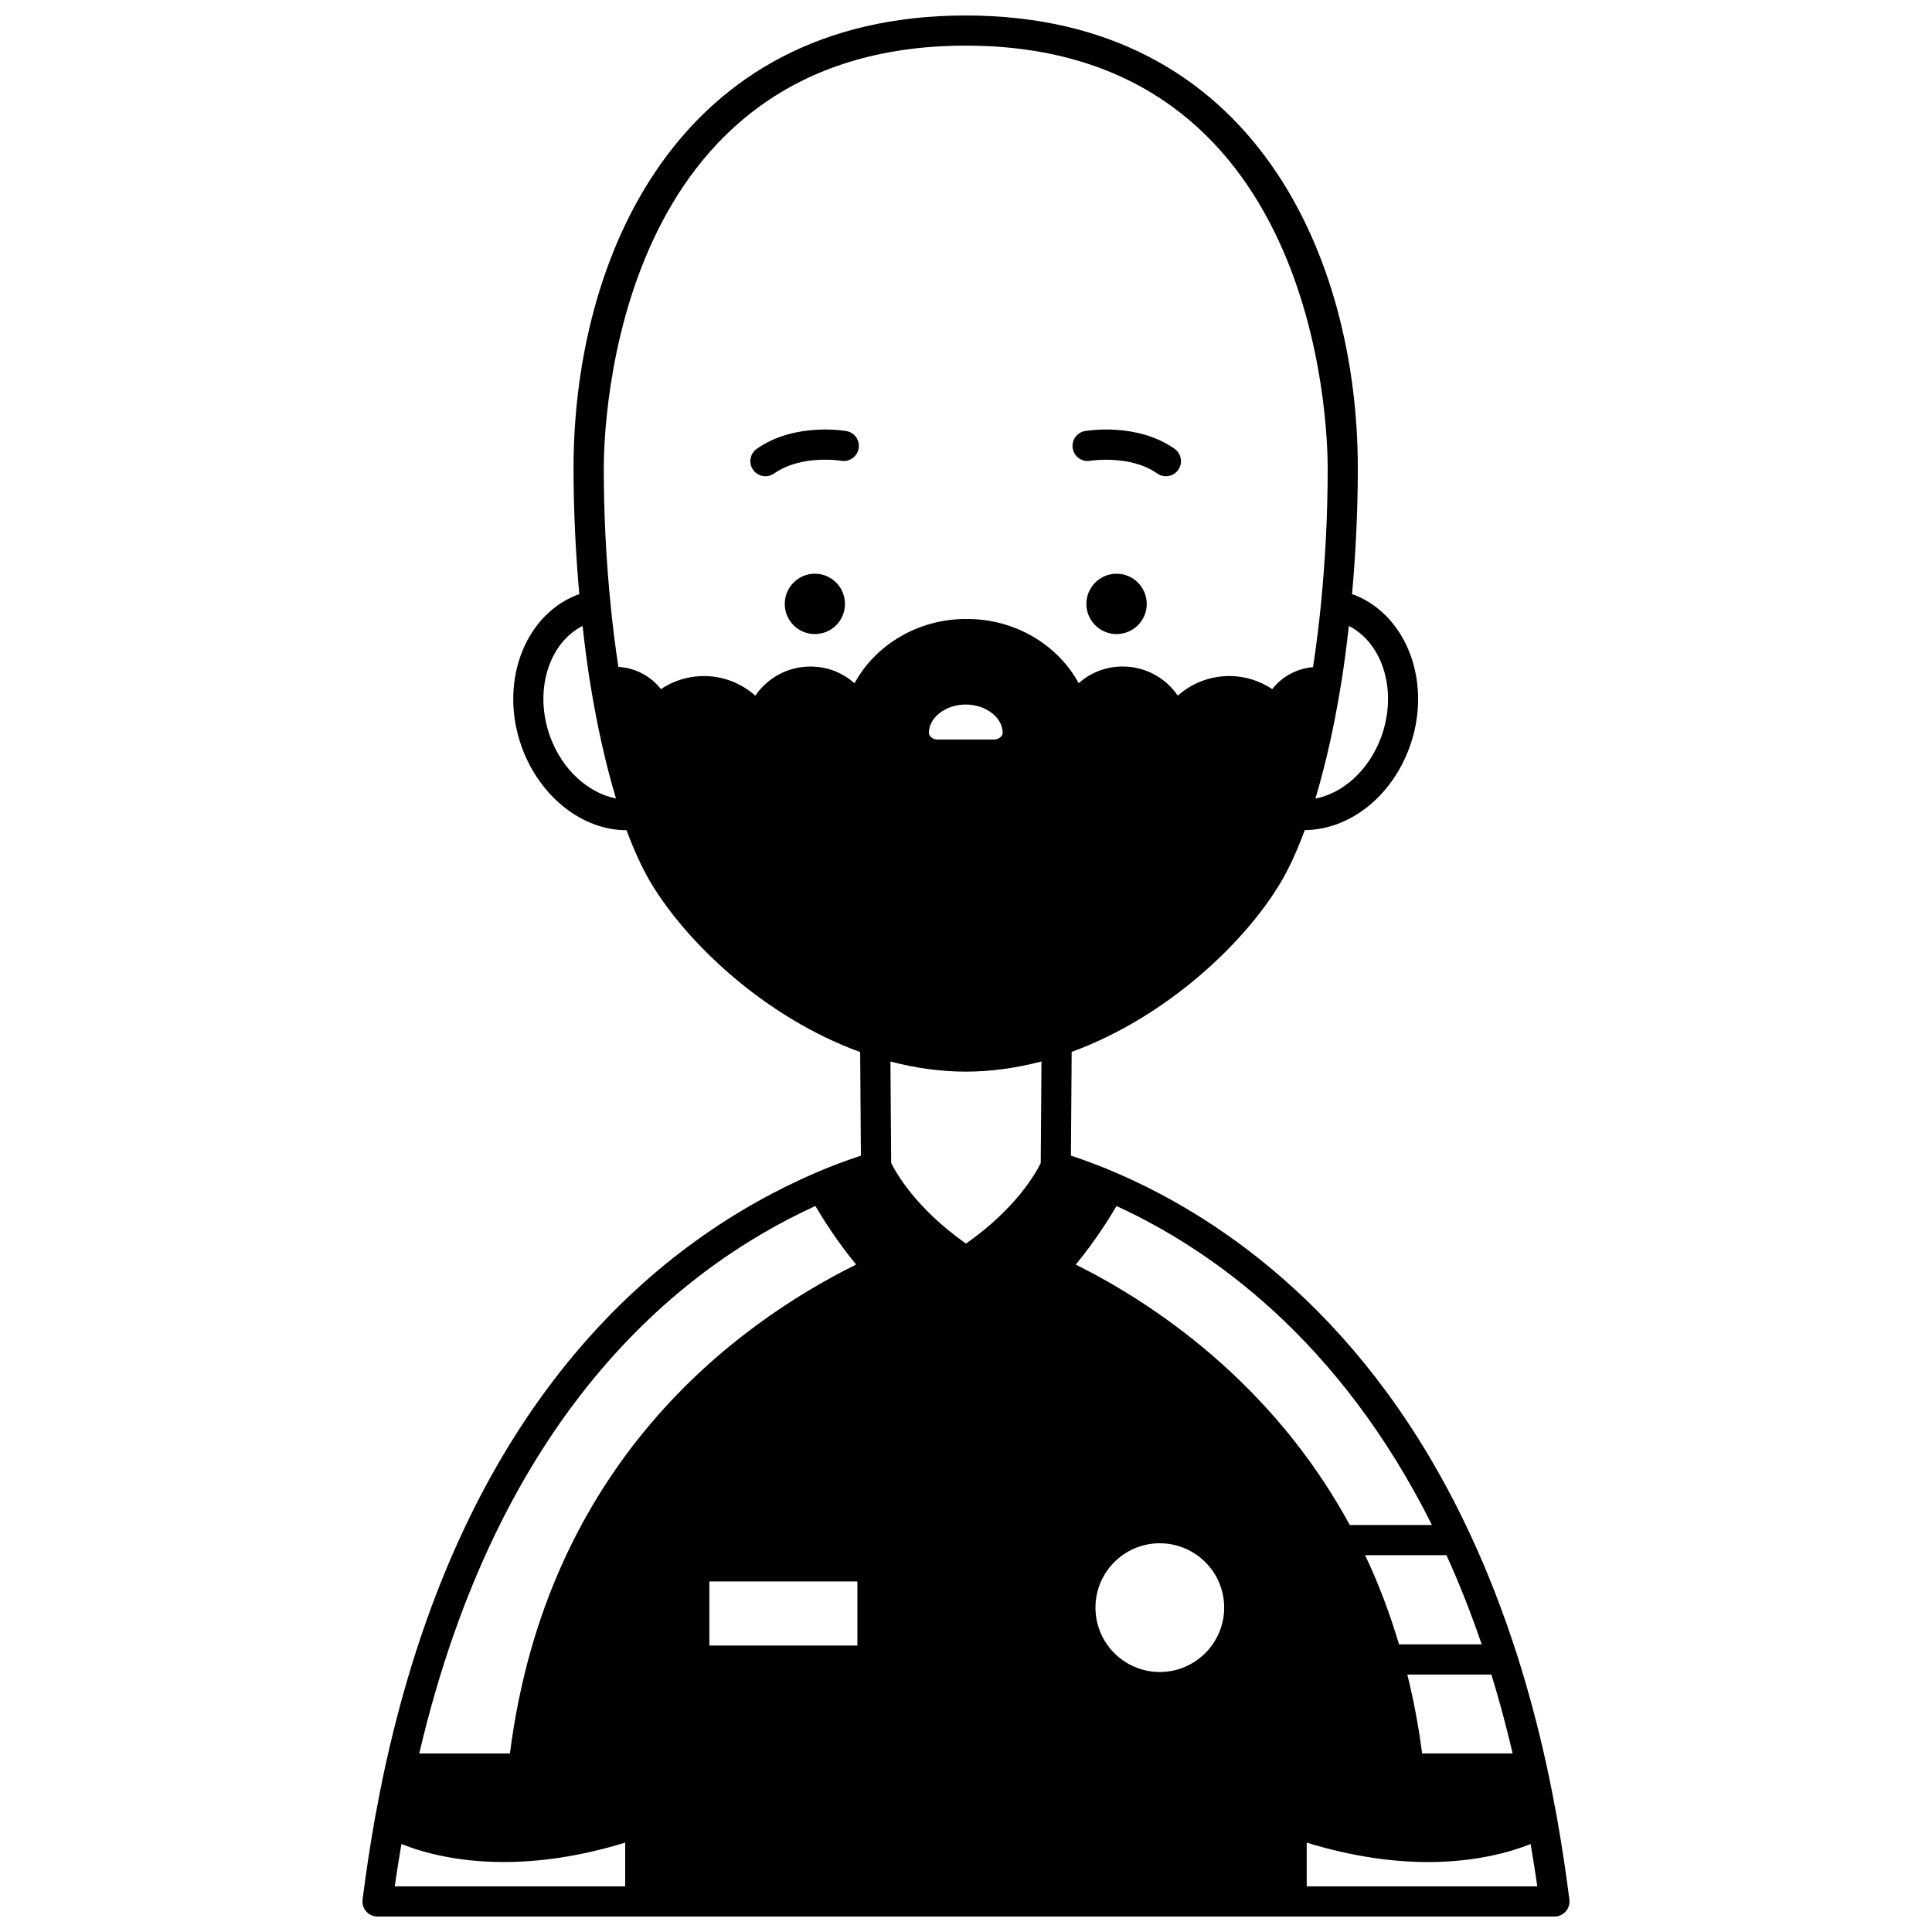<?xml version="1.0" encoding="UTF-8"?>
<!-- Uploaded to: SVG Repo, www.svgrepo.com, Generator: SVG Repo Mixer Tools -->
<svg width="800px" height="800px" version="1.1" viewBox="144 144 512 512" xmlns="http://www.w3.org/2000/svg">
 <defs>
  <clipPath id="a">
   <path d="m240 148.09h320v503.81h-320z"/>
  </clipPath>
 </defs>
 <path d="m447.9 304.04c0 4.418-3.582 7.996-8 7.996-4.414 0-7.996-3.578-7.996-7.996 0-4.418 3.582-7.996 7.996-7.996 4.418 0 8 3.578 8 7.996"/>
 <path d="m359.93 296.04c-4.398 0-7.957 3.598-7.957 7.996 0 4.438 3.559 7.996 7.957 7.996 4.438 0 7.996-3.559 7.996-7.996 0-4.398-3.559-7.996-7.996-7.996z"/>
 <path d="m432.92 266.11c0.098-0.012 10.602-1.684 17.75 3.367 0.703 0.496 1.508 0.734 2.305 0.734 1.25 0 2.492-0.586 3.266-1.691 1.277-1.805 0.848-4.297-0.957-5.574-9.961-7.035-23.199-4.809-23.754-4.711-2.176 0.383-3.625 2.453-3.242 4.629 0.383 2.18 2.465 3.637 4.633 3.246z"/>
 <path d="m346.86 270.21c0.797 0 1.598-0.238 2.305-0.734 7.207-5.086 17.656-3.383 17.762-3.363 2.172 0.363 4.242-1.078 4.617-3.246 0.387-2.176-1.066-4.25-3.242-4.629-0.566-0.102-13.797-2.324-23.754 4.711-1.805 1.273-2.234 3.766-0.957 5.574 0.777 1.102 2.016 1.688 3.269 1.688z"/>
 <g clip-path="url(#a)">
  <path d="m556.68 626.08c-0.891-4.887-1.82-9.652-2.828-14.246-2.168-9.945-4.793-19.793-7.816-29.281-3.637-11.348-7.824-22.102-12.434-31.953-0.004-0.008-0.008-0.016-0.012-0.023-0.02-0.039-0.035-0.078-0.051-0.117-26.602-57.133-65.676-83.562-93.777-95.672-4.078-1.758-8.066-3.234-11.957-4.539l0.199-27.488c25.16-9.207 45.766-28.832 55.262-44.691 2.269-3.769 4.453-8.531 6.512-14.082 11.777-0.105 22.875-8.688 27.727-21.867 6.121-16.645-0.328-34.766-14.5-40.441-0.223-0.078-0.477-0.121-0.703-0.195 1-11.145 1.531-22.371 1.531-33.43 0-55.336-27.219-119.95-103.92-119.95-76.699-0.004-103.92 64.617-103.92 119.95 0 11.059 0.531 22.285 1.531 33.414-0.258 0.09-0.52 0.16-0.777 0.258-14.078 5.621-20.551 23.742-14.422 40.406 4.891 13.242 16.137 21.875 27.707 21.887 2.113 5.625 4.262 10.289 6.527 14.051 9.551 15.922 30.211 35.57 55.391 44.738l0.195 27.449c-4.195 1.41-8.18 2.891-11.957 4.531-40.086 17.281-92.41 58.555-114.04 157.05-1.012 4.598-1.938 9.367-2.832 14.266-1.246 7.023-2.332 14.195-3.231 21.312-0.145 1.141 0.211 2.281 0.969 3.144 0.758 0.859 1.852 1.352 3 1.352h311.88c1.148 0 2.242-0.492 3-1.355 0.754-0.859 1.113-2.004 0.969-3.144-0.898-7.113-1.988-14.285-3.231-21.324zm-146.96-287.86c-0.012 0.922-1.094 1.766-2.273 1.766h-15.039c-1.152 0-2.238-0.836-2.238-1.801 0-4.055 4.465-7.477 9.758-7.477 5.309 0 9.793 3.426 9.793 7.512zm-9.793 89.773c6.637 0 13.367-0.934 20.074-2.699l-0.195 26.93c-1.191 2.453-6.414 11.953-19.801 21.34-13.301-9.32-18.629-18.906-19.836-21.352l-0.191-26.895c6.688 1.754 13.375 2.676 19.949 2.676zm127.4 128.15c3.379 7.418 6.504 15.336 9.34 23.633l-21.91-0.004c-2.438-8.219-5.438-16.129-8.984-23.633zm-156.11 6.957v16.992h-39.227v-16.992zm97.203 6.918c0 9.414-7.66 17.078-17.078 17.078-9.391 0-17.035-7.66-17.035-17.078 0-9.391 7.641-17.035 17.035-17.035 9.414 0 17.078 7.641 17.078 17.035zm52.453 38.664c-0.898-7.051-2.223-14.047-3.914-20.91h22.277c2.102 6.824 3.973 13.828 5.633 20.91zm2.606-60.539h-21.773c-20.727-38.133-52.562-59.016-72.617-69.02 4.984-6.047 8.715-11.965 10.797-15.512 25.531 11.727 59.23 35.762 83.594 84.531zm-13.469-208.78c-3.207 8.711-10.066 14.867-17.414 16.266 2.641-8.785 4.941-18.91 6.703-29.793 0.02-0.066 0.023-0.145 0.039-0.211 0.004-0.035 0.012-0.066 0.02-0.102 0.824-5.008 1.504-10.285 2.102-15.648 9.098 4.66 12.977 17.445 8.551 29.488zm-110.08-183.27c93.23 0 95.922 100.5 95.922 111.96 0 11.906-0.598 24.02-1.781 36.004-0.555 5.762-1.285 11.336-2.098 16.738-4.309 0.383-8.23 2.492-10.805 5.836-3.359-2.246-7.309-3.477-11.383-3.477-5.113 0-9.941 1.898-13.66 5.203-3.207-4.715-8.582-7.723-14.609-7.723-4.422 0-8.52 1.621-11.656 4.422-5.527-10.195-16.871-17.016-29.492-17.016-0.074 0-0.145 0.039-0.219 0.043-0.078-0.004-0.141-0.043-0.219-0.043-12.594 0-23.934 6.828-29.477 17.035-3.137-2.812-7.242-4.434-11.668-4.434-6.027 0-11.406 3.004-14.609 7.719-3.711-3.297-8.52-5.199-13.617-5.199-4.152 0-8.066 1.207-11.41 3.469-2.691-3.469-6.797-5.641-11.277-5.894-0.809-5.356-1.523-10.906-2.078-16.691-1.191-11.973-1.789-24.082-1.789-35.992 0-11.457 2.691-111.96 95.926-111.96zm-110.09 183.27c-4.434-12.059-0.531-24.867 8.547-29.488 0.602 5.414 1.281 10.719 2.106 15.727 1.844 11.25 4.121 21.258 6.75 30-7.312-1.43-14.199-7.566-17.402-16.238zm70.242 124.23c2.078 3.539 5.816 9.465 10.801 15.523-32.223 16-81.961 52.762-91.746 129.57h-24.035c20.902-89.012 67.75-128.02 104.98-145.09zm-109.7 169.09c5.273 2.109 14.445 4.773 27.152 4.773 8.988 0 19.75-1.336 32.145-5.144v11.59h-61.059c0.516-3.762 1.145-7.488 1.762-11.219zm239.91 11.219v-11.586c12.406 3.812 23.176 5.144 32.172 5.144 12.715 0 21.891-2.668 27.164-4.777 0.613 3.734 1.246 7.461 1.762 11.219z"/>
 </g>
</svg>